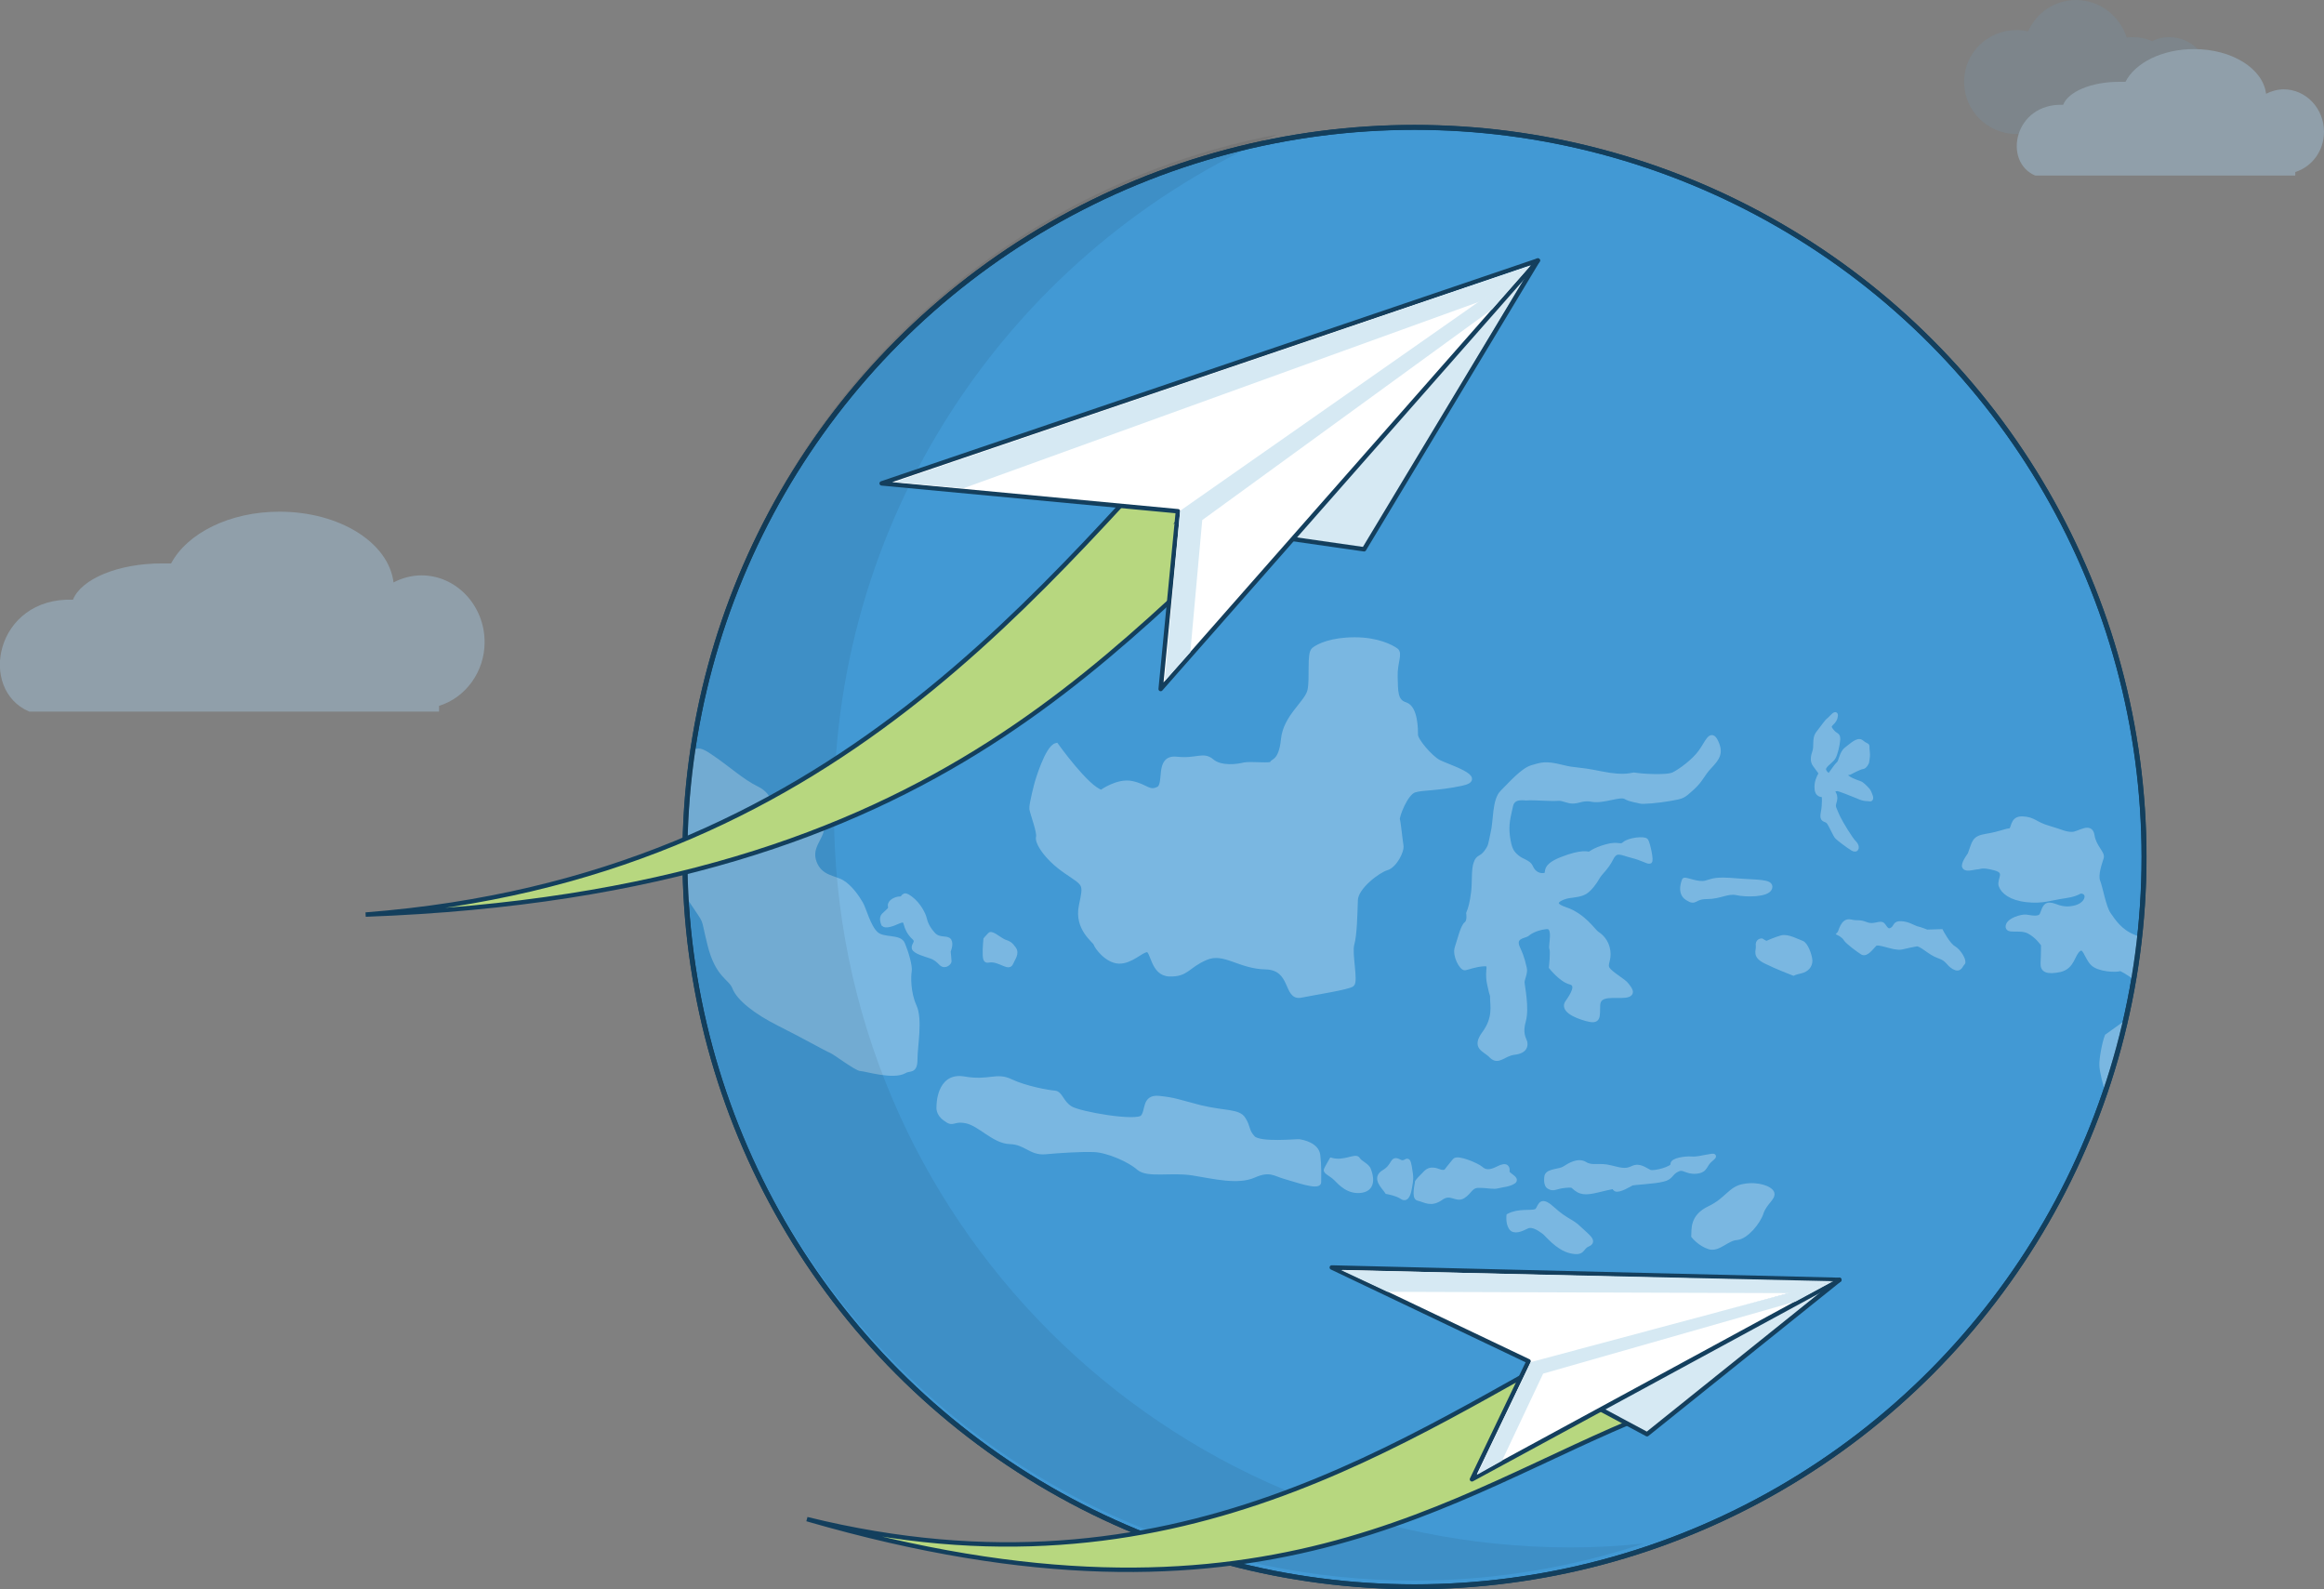 <?xml version="1.0" encoding="utf-8"?>
<!-- Generator: Adobe Illustrator 23.0.0, SVG Export Plug-In . SVG Version: 6.00 Build 0)  -->
<svg version="1.1" id="Layer_1" xmlns="http://www.w3.org/2000/svg" xmlns:xlink="http://www.w3.org/1999/xlink" x="0px" y="0px"
	 viewBox="0 0 525.6 359.3" enable-background="new 0 0 525.6 359.3" xml:space="preserve">
<rect x="0" y="0" width="525.6" height="359.3" fill="#808080" stroke="none"/>
<g>
	<g opacity="0.4">
		<path fill="#A8CEE9" d="M63.2,115.7c-11.3,0-20.9,4.9-24.5,11.7c-0.7,0-1.4,0-2.1,0c-9.9,0-18.2,3.5-20.1,8.2
			C-1,135-5.1,155.9,6.6,160.9h92.7v-1.3c5.9-1.8,10.3-7.6,10.3-14.4c0-8.3-6.4-15.1-14.3-15.1c-2.2,0-4.4,0.6-6.3,1.6
			C87.9,122.7,76.8,115.7,63.2,115.7L63.2,115.7z"/>
	</g>
	<g opacity="0.4">
		<path opacity="0.3" fill="#65ABDB" d="M469.5,0c-4.8,0-9,2.9-10.8,7.1c-0.9-0.2-1.8-0.3-2.7-0.3c-6.5,0-11.8,5.2-11.8,11.7
			s5.3,11.8,11.8,11.8c1.5,0,2.9-0.3,4.2-0.8c2,2.5,5.1,4,8.5,4c3.6,0,6.8-1.8,8.8-4.5c1.4,0.7,3.1,1.1,4.8,1.1
			c3.2,0,6.1-1.4,8.1-3.6c0.1,0,0.2,0,0.2,0c5,0,9.1-4,9.1-9c0-5-4.1-9.1-9.1-9.1c-1.4,0-2.7,0.3-3.9,0.9c-1.3-0.6-2.8-0.9-4.4-0.9
			c-0.4,0-0.9,0-1.3,0.1C479.4,3.6,474.9,0,469.5,0L469.5,0z"/>
		<path fill="#A8CEE9" d="M496.2,11.1c-7.2,0-13.3,3.1-15.5,7.4c-0.4,0-0.9,0-1.4,0c-6.3,0-11.5,2.2-12.7,5.2
			c-11.1-0.4-13.7,12.9-6.3,16h58.8v-0.8c3.8-1.2,6.5-4.8,6.5-9.1c0-5.3-4.1-9.6-9.1-9.6c-1.4,0-2.8,0.4-4,1
			C511.8,15.5,504.8,11.1,496.2,11.1L496.2,11.1z"/>
	</g>
	<g>
		<circle fill="#4299D4" stroke="#133F5D" stroke-width="1.083" stroke-miterlimit="10" cx="319.9" cy="193.8" r="165"/>
		<g>
			<defs>
				<circle id="SVGID_1_" cx="319.9" cy="193.8" r="165"/>
			</defs>
			<clipPath id="SVGID_2_">
				<use xlink:href="#SVGID_1_"  overflow="visible"/>
			</clipPath>
			<g opacity="0.3" clip-path="url(#SVGID_2_)">
				<path fill="#FFFFFF" stroke="#FFFFFF" stroke-miterlimit="10" d="M103.9,138.6c3.3-0.6,5.1,0.4,6.3,1.4c1.2,0.9,4.1,2.2,6.8,2.5
					c2.7,0.3,3.5-1.8,6.6-0.8s4.5,1.3,6.1,4.5c1.6,3.1,4.4,2.9,5.7,5.1s3.4,3.7,7.9,6.8s2.5,3.4,4.8,5.5c2.3,2,2.7,3.4,6.4,5.7
					s1.9-1.2,6,1.6c4.2,2.8,7.2,5.7,10.7,7.4c3.5,1.7,2.5,4.5,5.8,6.4c3.3,1.9,6,0.5,7.2,1.1c1.2,0.6,1.6-1.1,1.7,1.3
					c0,2.4-3,4.4-1.7,7.9s4.5,3.4,6.3,4.5c1.8,1.1,3.4,3.4,4.2,4.8c0.8,1.4,1.7,5.2,3.4,6.8c1.7,1.6,5.4,0.5,6.1,2.4
					c0.8,1.9,1.7,5,1.5,6.1s-0.3,4.8,1.1,7.9c1.4,3,0.2,9,0.2,12c0,3-1.3,2-2.4,2.7c-2.6,1.5-8.9-0.5-9.9-0.5c-1,0-5.8-3.7-6.8-4.1
					s-6.3-3.4-11.7-6.1c-5.4-2.7-9.2-5.8-10.1-8.2c-0.9-2.3-3.8-2.5-5.6-9.7s-0.3-4-4.5-10.4c-4.2-6.4-7-12.6-9.3-13.4s-4,2-5-2.4
					s-2.7-8.2-6.3-12.7c-3.7-4.5-9.1-4.7-9.5-7.2c-0.4-2.5-0.5-3.7-4.4-7.7c-3.9-4-7-5.9-7.6-6.5c-0.6-0.7-5.8-3.3-7.4-6.3
					c-1.6-3-2.5-4.5-3.1-5.4C102.6,140.3,103.9,138.6,103.9,138.6z"/>
				<path fill="#FFFFFF" stroke="#FFFFFF" stroke-miterlimit="10" d="M234.5,177c0,0,2.3-8,4.4-8.5c0,0,7,9.8,10.2,10.6
					c0,0,3.7-2.7,6.9-2c3.3,0.7,3.8,2.3,5.9,1.3c2.1-0.9-0.4-7.3,4.2-6.8s6-1.2,8,0.5s5.8,1.2,7.3,0.8c1.5-0.3,6.3,0.3,6.3-0.3
					c0-0.6,2-0.2,2.5-5.4c0.5-5.2,5.4-8.3,6-11.1s-0.2-8.3,0.9-9.2c1.1-0.9,4.1-2.3,9.3-2.3c5.2,0,8.3,1.7,9.3,2.4
					c1.1,0.7-0.2,2.8-0.1,6c0.1,3.2-0.1,5.6,2.3,6.3c2.3,0.8,2.3,5.7,2.3,6.9c0,1.2,3.3,5.1,5.2,6.1c1.9,1,10.9,3.7,5.1,4.9
					c-5.8,1.2-8.7,0.9-10.6,1.5c-2,0.6-4,6-3.8,6.6c0.2,0.6,0.6,4.6,0.8,5.8c0.3,1.3-1.5,4.7-3.3,5.2c-1.8,0.5-7,4.3-7,7.3
					c-0.1,3-0.2,7.8-0.8,9.9c-0.6,2,0.9,8.4,0,9.1c-0.9,0.7-8.1,1.8-11.6,2.5c-3.5,0.7-1.7-6.2-7.9-6.4c-6.1-0.1-9.4-3.9-13.6-2.1
					s-4.2,3.8-8.2,3.7c-3.9-0.1-3.7-5.6-5.1-5.5s-3.5,2.6-6.3,2.6c-2.8-0.1-5.1-3.3-5.3-4c-0.2-0.7-4.4-3.4-3.3-8.6s1-4.7-3.5-7.8
					c-4.5-3.1-6.5-6.6-6.2-7.7c0.3-1.1-1.3-5.2-1.5-6.4C233.2,181.8,234.5,177,234.5,177z"/>
				<path fill="#FFFFFF" stroke="#FFFFFF" stroke-miterlimit="10" d="M212.3,250.2c0,0-0.1-7.3,5.7-6.3c5.8,1,7.3-1,10.6,0.6
					c3.4,1.6,8.5,2.5,9.9,2.6c1.4,0.1,1.5,2.2,3.6,3.5s15,3.5,16.3,2c1.3-1.4,0.2-4.7,3.8-4.3c3.6,0.4,3.9,0.7,9.3,2.1
					c5.4,1.3,8.6,0.8,9.7,2.6c1.2,1.8,0.7,2.7,2.2,4.3c1.6,1.6,9.9,0.7,10.5,0.8c0.6,0.1,3.9,0.7,4.2,3.1c0.3,2.5,0.2,4.7,0.2,6.1
					s-5.5-0.6-7.7-1.2s-3.4-1.9-7-0.3c-3.6,1.6-8.9,0.3-13.8-0.5c-4.9-0.8-10.2,0.6-12.3-1.2c-2-1.8-7-4-10.1-4.1
					c-3.1-0.1-7.7,0.2-11,0.5c-3.3,0.3-4.4-2.2-8-2.3c-3.6-0.1-6.8-4.1-9.9-4.7c-3.1-0.6-2.8,1-4.7-0.5
					C212,251.8,212.3,250.2,212.3,250.2z"/>
				<path fill="#FFFFFF" stroke="#FFFFFF" stroke-miterlimit="10" d="M301.1,262.3c2.9,0.8,5.5-1.1,6-0.2s2.2,1.4,2.5,2.5
					c0.4,1,1.3,4.1-1.6,4.6c-3,0.5-4.9-1.7-5.9-2.7c-1-1-2.4-1.5-2.2-2S301.1,262.3,301.1,262.3z"/>
				<path fill="#FFFFFF" stroke="#FFFFFF" stroke-miterlimit="10" d="M313.7,269.5c-0.7-1.1-3.1-3.1-0.7-4.5
					c2.4-1.4,1.7-3.3,3.4-2.4c1.7,1,1.9-1.5,2.4,1.2c0.5,2.7,0.3,3.1,0.1,4.4s-0.6,3.3-1.8,2.5C316,269.9,313.7,269.5,313.7,269.5z"
					/>
				<path fill="#FFFFFF" stroke="#FFFFFF" stroke-miterlimit="10" d="M320.7,271c1.7,0.4,2.9,1.5,5.2-0.1c2.2-1.6,3.4,0.6,5-0.4
					s1.7-2.5,3.7-2.4c2,0,3.1,0.4,4.2,0.1c1.1-0.3,2.4-0.3,3.5-1c1.1-0.7-1.6-1.6-1.4-2.3c0.1-0.7,0-1.8-2.1-0.7
					c-2.1,1.1-3.1,0.7-3.9,0s-5.2-2.6-5.9-1.8s-2,2.5-2,2.5s-0.6,0.3-1.4,0c-0.8-0.3-2.1-0.8-3.1,0.2s-2.2,2.2-2,2.3
					C320.5,267.6,319.7,270.8,320.7,271z"/>
				<path fill="#FFFFFF" stroke="#FFFFFF" stroke-miterlimit="10" d="M349.8,265.9c0.4-1.2,2.9-1,4-1.7c1.1-0.7,3.1-2,4.7-1
					c1.6,1,3.1,0.1,5.8,0.8s3.5,0.8,5,0.1s2.7,0.4,3.8,0.9c1,0.4,5.4-0.8,5.2-1.7c-0.2-1,3-1.4,4.2-1.3c1.2,0.1,2.2-0.2,3.4-0.4
					c1.3-0.2,2.5-0.6,1,0.6s-1,2.5-3.3,2.7c-2.3,0.2-2.8-1.2-4.3-0.4c-1.5,0.7-1.3,1.8-3.2,2.2c-1.8,0.5-6.7,0.7-7.1,0.9
					c-0.4,0.2-2.8,1.7-3.6,1.3c-0.8-0.4,0.8-0.9-2.2-0.2c-3,0.7-4.8,1.3-6.3,0.4c-1.5-0.9-0.7-1.2-2.9-1c-2.2,0.2-2.6,0.9-3.6,0.3
					C349.4,268,349.8,265.9,349.8,265.9z"/>
				<path fill="#FFFFFF" stroke="#FFFFFF" stroke-miterlimit="10" d="M332.1,206.5c0.5-1.2,0.8-2.4,1.1-4.7s0-5.3,0.6-6.7
					c0.5-1.5,1.2-0.9,2.3-2.4s0.9-1.6,1.5-4.3c0.7-2.7,0.3-7.5,2.2-9.3c1.8-1.8,4.6-5,6.7-5.6s3-1,6.6-0.1c3.6,0.9,3.1,0.3,9,1.5
					s7.1,0.1,7.7,0.3c0.7,0.2,7.1,0.7,8.7-0.1s4.6-3,6.1-5.1c1.5-2,2.3-4.8,3.5-2.3c1.2,2.5,0.4,3.7-1.4,5.6c-1.8,1.9-1.9,3-4,4.9
					c-2.1,1.9-2.1,1.9-4.9,2.4c-2.8,0.5-6.4,0.8-6.9,0.6c-0.5-0.2-2.1-0.3-3.3-1c-1.2-0.7-5.1,1.1-7.6,0.6s-3.3,0.9-5.5,0.2
					c-2.3-0.7-1.4-0.3-4.1-0.4c-2.7-0.1-4.6-0.2-5-0.1c-0.4,0.1-3.2-0.7-3.7,1.7c-0.5,2.3-1.1,4.2-0.7,7c0.4,2.8,0.9,3.6,2.1,4.6
					c1.2,1,2.6,1.1,3.1,2.2c0.4,1,1.4,2.1,3,1.9s-0.9-1.7,3.9-3.6c4.8-1.9,6.1-1.2,6.3-1.2s1-0.9,3.9-1.7c2.8-0.8,3.1,0.3,4.1-0.6
					c1-0.9,4.5-1.3,4.9-0.7c0.4,0.6,1.3,4.7,0.8,4.7c-0.5,0.1-1.6-0.7-4-1.3s-3.6-1.6-4.7,0.6c-1.1,2.2-2.5,3.2-3.1,4.3
					c-0.6,1.1-1.8,2.7-2.8,3.3c-1,0.6-2.3,0.7-3.7,0.9s-5,1.6-0.8,3c4.2,1.4,6.4,5,7.2,5.5c0.8,0.5,2.2,1.7,2.5,3.9
					c0.3,2.2-0.8,3-0.1,4.1c0.7,1.1,3.8,2.8,4.3,3.6c0.5,0.7,1.9,2.1-0.3,2.4c-2.3,0.3-6-0.7-6.2,2.1c-0.1,2.8,0.3,4-2.6,3.2
					s-5.5-2.2-4.3-3.8c1.2-1.7,2.6-4,0.6-4.5c-2-0.5-4.3-3.4-4.3-3.4s0.4-3.5,0.1-4.2c-0.3-0.7,1.1-5.3-1.3-4.9
					c-2.4,0.3-3.7,1.2-4.3,1.7c-0.7,0.4-3.2,0.5-2,3.1c1.2,2.6,1.2,3.5,1.5,4.5c0.3,1-0.6,2.7-0.5,3.3c0,0.6,1.1,5.7,0.3,8.6
					c-0.8,2.8,0,3.9,0.3,4.8c0.2,0.8,0.1,2.1-2.4,2.4s-3.6,2.4-5.2,0.8c-1.5-1.6-4.1-1.8-1.6-5.2s1.8-6.3,1.8-7.7
					c0-1.4,0-0.1-0.7-3.5c-0.7-3.4,0.8-4.5-1.2-4.4c-2,0.1-3.6,0.8-4.3,0.9c-0.7,0.1-2.4-2.8-1.8-4.6c0.6-1.8,1.3-4.8,2.1-5.4
					S332.1,206.5,332.1,206.5z"/>
				<path fill="#FFFFFF" stroke="#FFFFFF" stroke-miterlimit="10" d="M410.5,173c-0.7-0.9-0.5-1.9-0.1-3.1c0.4-1.2-0.1-2.9,0.7-4
					c0.9-1.1,2-2.8,2.6-3.2c0.5-0.4,1.8-2.1,1.4-0.5c-0.4,1.6-2.1,1.5-0.9,3c1.1,1.4,1.5,0.7,1.5,2c-0.1,1.3-0.6,3.3-1,4
					c-0.4,0.8-1.9,1.6-2.2,2.5c-0.2,0.9,1,1.7,1.2,1.7c0.2-0.1,1.5-2.2,2.1-2.7s0.6-2.4,1.8-3.3c1.2-0.9,2.6-2.3,3.4-1.6
					c0.8,0.7,1.3,0.7,1.3,0.9c0,0.2,0,0.7,0.1,1.6c0.1,0.8-0.2,2-0.2,2.1c-0.1,0.2-0.4,0.9-0.9,1c-0.6,0-3,1.3-3,1.3
					s-1.7,0.2-0.5,1.1s2.8,1.2,3.2,1.5c0.5,0.4,1.4,1.2,1.7,1.8c0.2,0.5,0.8,1.7,0.2,1.6s-1.2,0.1-2.7-0.6c-1.5-0.6-4.4-1.8-4.7-1.7
					c-0.4,0.1-1.4-0.2-0.7,1.1c0.7,1.3-0.4,2.2,0,3.2c0.4,1,0.4,1,0.9,2.1c0.5,1.1,2.9,5.1,3.7,5.8c0.8,0.8,0.6,1.9-0.4,1.3
					c-1-0.6-3.1-2.2-3.5-2.6c-0.4-0.3-1.4-2.8-2-3.5c-0.7-0.7-1.6-0.1-1.2-2.1s0.2-4,0.2-4s-1.4,0.4-1.6-1.2
					c-0.2-1.6,0.5-2.8,0.7-3.2c0.3-0.4,0-0.8,0-0.8L410.5,173z"/>
				<path fill="#FFFFFF" stroke="#FFFFFF" stroke-miterlimit="10" d="M398.4,212.7c0,0-1,0-0.8,1.2c0.1,1.2-0.9,2.2,1.7,3.5
					c2.6,1.3,6.3,2.7,6.3,2.7s0.4-0.2,1.7-0.5c1.3-0.3,2.1-1.2,2.1-2.4c-0.1-1.3-1-3.7-1.9-4s-3.2-1.6-4.6-1.2
					c-1.4,0.4-3,1.1-3.2,1.2C399.4,213.4,398.4,212.7,398.4,212.7z"/>
				<path fill="#FFFFFF" stroke="#FFFFFF" stroke-miterlimit="10" d="M416,211.1c0.3-0.3,0.7-3.1,2.5-2.7s1.8-0.1,3.6,0.6
					c1.8,0.7,3.2-0.6,3.8,0.2c0.6,0.8,1,1.6,2,1c1-0.6,0.5-1.5,2.1-1.4c1.6,0.1,2.5,0.8,3.4,1.1c0.9,0.2,2.4,0.8,2.4,0.8l3.2-0.1
					c0,0,1.6,3.1,2.9,3.8c1.2,0.7,2.5,3,2,3.4s-0.6,1.7-2,0.9c-1.4-0.8-1.3-1.8-3.4-2.5c-2.1-0.7-4-2.9-5.1-2.7
					c-1.1,0.2-1.5,0.3-3.3,0.7c-1.8,0.4-5.3-1.5-6.1-0.7c-0.8,0.8-1.9,2.4-2.8,1.9c-0.8-0.5-3.4-2.4-3.8-3.1S416,211.1,416,211.1z"
					/>
				<path fill="#FFFFFF" stroke="#FFFFFF" stroke-miterlimit="10" d="M445.5,193.2c1.1-2.9,0.8-3.7,3.9-4.2c3-0.5,4-1.1,5.1-1.2
					s0.3-2.8,2.9-2.7s2.8,1.2,5.9,2.1s3.7,1.4,5.3,1.4c1.6,0,4.2-2.3,4.6,0.3c0.4,2.6,2.4,4,2.1,5c-0.3,1-1.4,3.9-0.8,5.4
					c0.6,1.5,1.3,5.8,2.4,7.4c1.1,1.6,2.6,3.9,5.6,5.1c3,1.2,3.6,1.7,5.2,0.9s5.4-4.9,7-7.7c1.6-2.7,7.7-5.7,8.6-5.5
					c1,0.2-1.6-4.2,1.8-4.5c3.3-0.3,7.9,0.4,9.8,1.6c1.9,1.2,8.6,4.2,13.9,5.7c5.2,1.5,9.2,2,9.2,2l1.4-0.1l1.7,61.7
					c0,0-4-7.8-8.6-8.3c-4.7-0.5-6.2,0.1-6.6,0.1c-0.4,0-2.4-0.1-3.1,0.7c-0.7,0.8-4.9,1.1-4.9,1.1s-3.2,0.3-5,0.3
					c-1.7,0-0.9-0.7-2.6,0.2c-1.7,0.9-3.1-0.8-2.1-3.1c1-2.2,1-5.4,4.4-5.9s6.7-2.1,6.8-2s1.2,0.6-0.1-1.5s-0.1-3.3-2.3-4.8
					c-2.2-1.4,1-1.7-1-5.6c-2-3.9-9.3-8.7-10.8-9.1s-4.9-0.7-6.5-1.5c-1.6-0.8-4.4-2.8-6.5-2.8c-2.1-0.1-1.3,1.1-3.9,0.4
					c-2.6-0.7-8.2-5.3-8.9-5c-0.7,0.3-4.8,0.2-6.2-1.3c-1.4-1.5-1.7-4.2-3.1-3.1s-1.3,3.9-4.2,4.6c-2.9,0.6-4,0.1-3.9-1.5
					c0.1-1.6,0.1-4.2,0.1-4.2s-1.3-2-3.3-3c-2-1-4.9,0.2-4.7-1.2c0.2-1.4,3.2-2.2,4.1-2.1c0.9,0.1,3.1,0.7,3.6-0.5s0.7-2.3,1.8-2.2
					c1.2,0,2.5,1.3,5.4,0.7c3-0.6,3.6-3,2.3-3.6c-1.3-0.5-0.7,0.4-4.2,0.9s-5.1,1.3-8.7,0.9c-3.7-0.4-5.4-1.9-5.9-3.3
					c-0.4-1.4,1.7-3.1-1.4-3.9s-3.1-0.2-4.1-0.2c-1,0.1-2.6,0.7-2.8-0.3C444.2,194.9,445.5,193.2,445.5,193.2z"/>
				<path fill="#FFFFFF" stroke="#FFFFFF" stroke-miterlimit="10" d="M476.5,234.3c-0.6,1.5-1.3,5.4-1.2,6.6c0,1.2,0.9,4.8,1.3,5.6
					c0.4,0.7,3.2,0.3,3.1-1.6c-0.2-1.9,0.2-3.1,1.2-5.3c1-2.2,1.5-2,1.1-4.6c-0.5-2.6-1.6-3.5-1.6-3.5L476.5,234.3z"/>
				<path fill="#FFFFFF" stroke="#FFFFFF" stroke-miterlimit="10" d="M383,279.5c0.1-1.5-0.4-4.4,3.6-6.3c4-1.9,4.7-4.5,7.8-5
					c3.1-0.6,6.1,0.5,6.4,1.6c0.3,1.1-1.6,2.1-2.4,4.3c-0.7,2.3-3.5,5.6-5.6,5.8c-2.2,0.1-4.1,2.7-6.2,2.1
					C384.4,281.3,383,279.5,383,279.5z"/>
				<path fill="#FFFFFF" stroke="#FFFFFF" stroke-miterlimit="10" d="M341.2,274.9c2.3-1.2,4.9-0.6,6.1-1s0.6-3.5,3.8-0.6
					c3.2,2.9,4.3,2.7,6.1,4.5c1.9,1.8,3.6,2.9,1.9,3.6c-1.6,0.7-0.9,2.2-3.9,1.5c-3-0.7-5.4-3.9-6-4.3s-2.4-1.9-3.8-1.3
					c-1.4,0.7-3,1.4-3.7,0.3S341.2,274.9,341.2,274.9z"/>
				<path fill="#FFFFFF" stroke="#FFFFFF" stroke-miterlimit="10" d="M380.9,199c0.3-0.3,3.1,1.1,4.9,0.6c1.8-0.5,2.2-0.9,6.9-0.5
					s8.1,0.1,7.6,1.7c-0.5,1.6-5.5,1.6-7.6,1.1c-2.1-0.4-3.7,0.9-6.7,0.9c-3,0-2.4,1.6-4.4,0.3C379.6,201.9,380.9,199,380.9,199z"/>
				<path fill="#FFFFFF" stroke="#FFFFFF" stroke-miterlimit="10" d="M199.8,207c1.3-1.3,1.7-1.3,1.5-2.2c-0.1-0.9,1.3-1.6,2.3-1.6
					c1,0,0.4-1.5,2.3-0.1c1.9,1.4,3,3.7,3.2,4.6c0.2,0.9,0.7,2.2,2,3.6c1.3,1.4,3.1,0.6,3.6,1.4s-0.2,2.4-0.2,2.4s0.2,1.9,0.2,2.2
					c0.1,0.3-0.9,1.4-1.8,0.6c-0.8-0.8-1.3-1.3-2.5-1.7s-3.4-1-3.7-1.8c-0.2-0.8,1.1-1.4,0-2.4c-1.1-1-1.6-2.2-1.8-3
					s-0.4-1.2-1.8-0.6c-1.3,0.6-2.8,1.1-3.3,0.6C199.6,208.5,199.3,207.6,199.8,207z"/>
				<path fill="#FFFFFF" stroke="#FFFFFF" stroke-miterlimit="10" d="M222.9,212.4c-0.1,1.1-0.3,3.8,0,4.5s0.9-0.2,2.8,0.5
					s2.6,1.3,3,0.3s1.4-2.1,0.6-3.2c-0.8-1.1-1.1-1.2-2.2-1.6c-1.1-0.5-2.8-2-3.2-1.6S222.9,212.4,222.9,212.4z"/>
				<path fill="#FFFFFF" stroke="#FFFFFF" stroke-miterlimit="10" d="M123.6,177.5c-0.8-0.1-2.9,1.4-0.8,2.4c2.1,1,2,2.1,3.4,3.1
					s0.8,2.3,2,2.4c1.2,0.1,1.1-1.7,1.8-2.4s0.3-0.8-0.1-2.2c-0.4-1.4-1-2.7-2-3.4c-1-0.7-3.4-0.9-3.5-0.7
					C124.3,176.9,123.6,177.5,123.6,177.5z"/>
				<path fill="#FFFFFF" stroke="#FFFFFF" stroke-miterlimit="10" d="M137.8,199.6c0,0-1.3,2.3,0.1,3.8c1.4,1.6,1,2.6,2.7,4.1
					c1.8,1.5,4.9,0.2,3.8-1c-1.1-1.2-0.5-1.6-2.5-3.5s-1.3-2.9-2.1-3.7C139.1,198.5,137.8,199.6,137.8,199.6z"/>
			</g>
		</g>
		<circle fill="none" stroke="#133F5D" stroke-width="1.132" stroke-miterlimit="10" cx="319.9" cy="193.8" r="165"/>
	</g>
	<path opacity="7.000000e-02" d="M288.9,30.4c-76.3,14.5-134,81.5-134,162c0,91.1,73.9,165,165,165c18.1,0,35.6-3,51.9-8.4
		c-5.5,0.6-11,0.9-16.6,0.9c-92,0-166.6-74.6-166.6-166.6C188.6,114.8,229.9,56,288.9,30.4z"/>
	<g>
		<path id="Fill-1_6_" fill="#B7D77F" stroke="#133F5D" stroke-miterlimit="10" d="M299.2,104.2c-46.2,38.7-82.9,97.7-216.5,102.6
			c107-8.3,153.8-76.1,196.2-120c4,8.7-8.1,25.5-11.2,29.5C272.6,112.9,294.3,101.1,299.2,104.2"/>
		<polygon id="Fill-7_6_" fill="#D6E9F3" points="279.8,120.1 308.2,124.1 346.6,60 		"/>
		<polygon id="Stroke-9_3_" fill="none" stroke="#143F5D" stroke-linejoin="round" points="278.5,119.9 308.5,124.2 347.8,58.9 		
			"/>
		<polygon id="Fill-11_3_" fill="#FFFFFF" points="266.4,115.4 262.5,155.8 347.8,58.9 		"/>
		<polygon id="Fill-3_3_" fill="#FFFFFF" points="346.2,60 199.4,109.3 267.3,115.7 		"/>
		<polygon fill="none" stroke="#143F5D" stroke-linejoin="round" points="347.8,58.9 199.4,109.3 266.4,115.6 262.5,155.8 		"/>
		<polygon id="Fill-17_3_" fill="#D6E9F3" points="346.2,60 202.3,109 217.9,110.4 334.9,68.1 		"/>
		<polygon id="Fill-15_3_" fill="#D6E9F3" points="263.4,154 266.9,115.5 346.2,60 337.5,69.9 271.9,117.6 269.2,147.5 		"/>
	</g>
	<g>
		<path id="Fill-1_7_" fill="#B7D77F" stroke="#133F5D" stroke-miterlimit="10" d="M373,319.8c-44.9,17.8-87.6,53.5-190.5,23.7
			c83.5,20.6,136.2-19.3,179.4-41.9c0.9,7.7-12.6,17.4-15.9,19.6C350.6,319.7,370,316.2,373,319.8"/>
		<g>
			<polygon id="Fill-7_8_" fill="#D6E9F3" points="353.8,314.3 372.3,324.2 414.8,289.8 			"/>
			<polygon id="Stroke-9_5_" fill="none" stroke="#143F5D" stroke-linejoin="round" points="352.9,313.8 372.5,324.3 416,289.4 			
				"/>
			<polygon id="Fill-11_6_" fill="#FFFFFF" points="345.7,307.7 332.9,334.5 416,289.4 			"/>
			<polygon id="Fill-3_5_" fill="#FFFFFF" points="414.6,289.7 301.2,286.6 346.3,308.1 			"/>
			<polygon fill="none" stroke="#143F5D" stroke-linejoin="round" points="416,289.4 301.2,286.6 345.7,307.8 332.9,334.5 			"/>
			<polygon id="Fill-17_5_" fill="#D6E9F3" points="414.6,289.7 303.3,287.2 313.8,292.1 404.7,292.4 			"/>
			<polygon id="Fill-15_8_" fill="#D6E9F3" points="334,333.5 346.2,308 414.6,289.7 406.1,294.3 349,310.6 339.7,330.3 			"/>
		</g>
	</g>
</g>
</svg>
